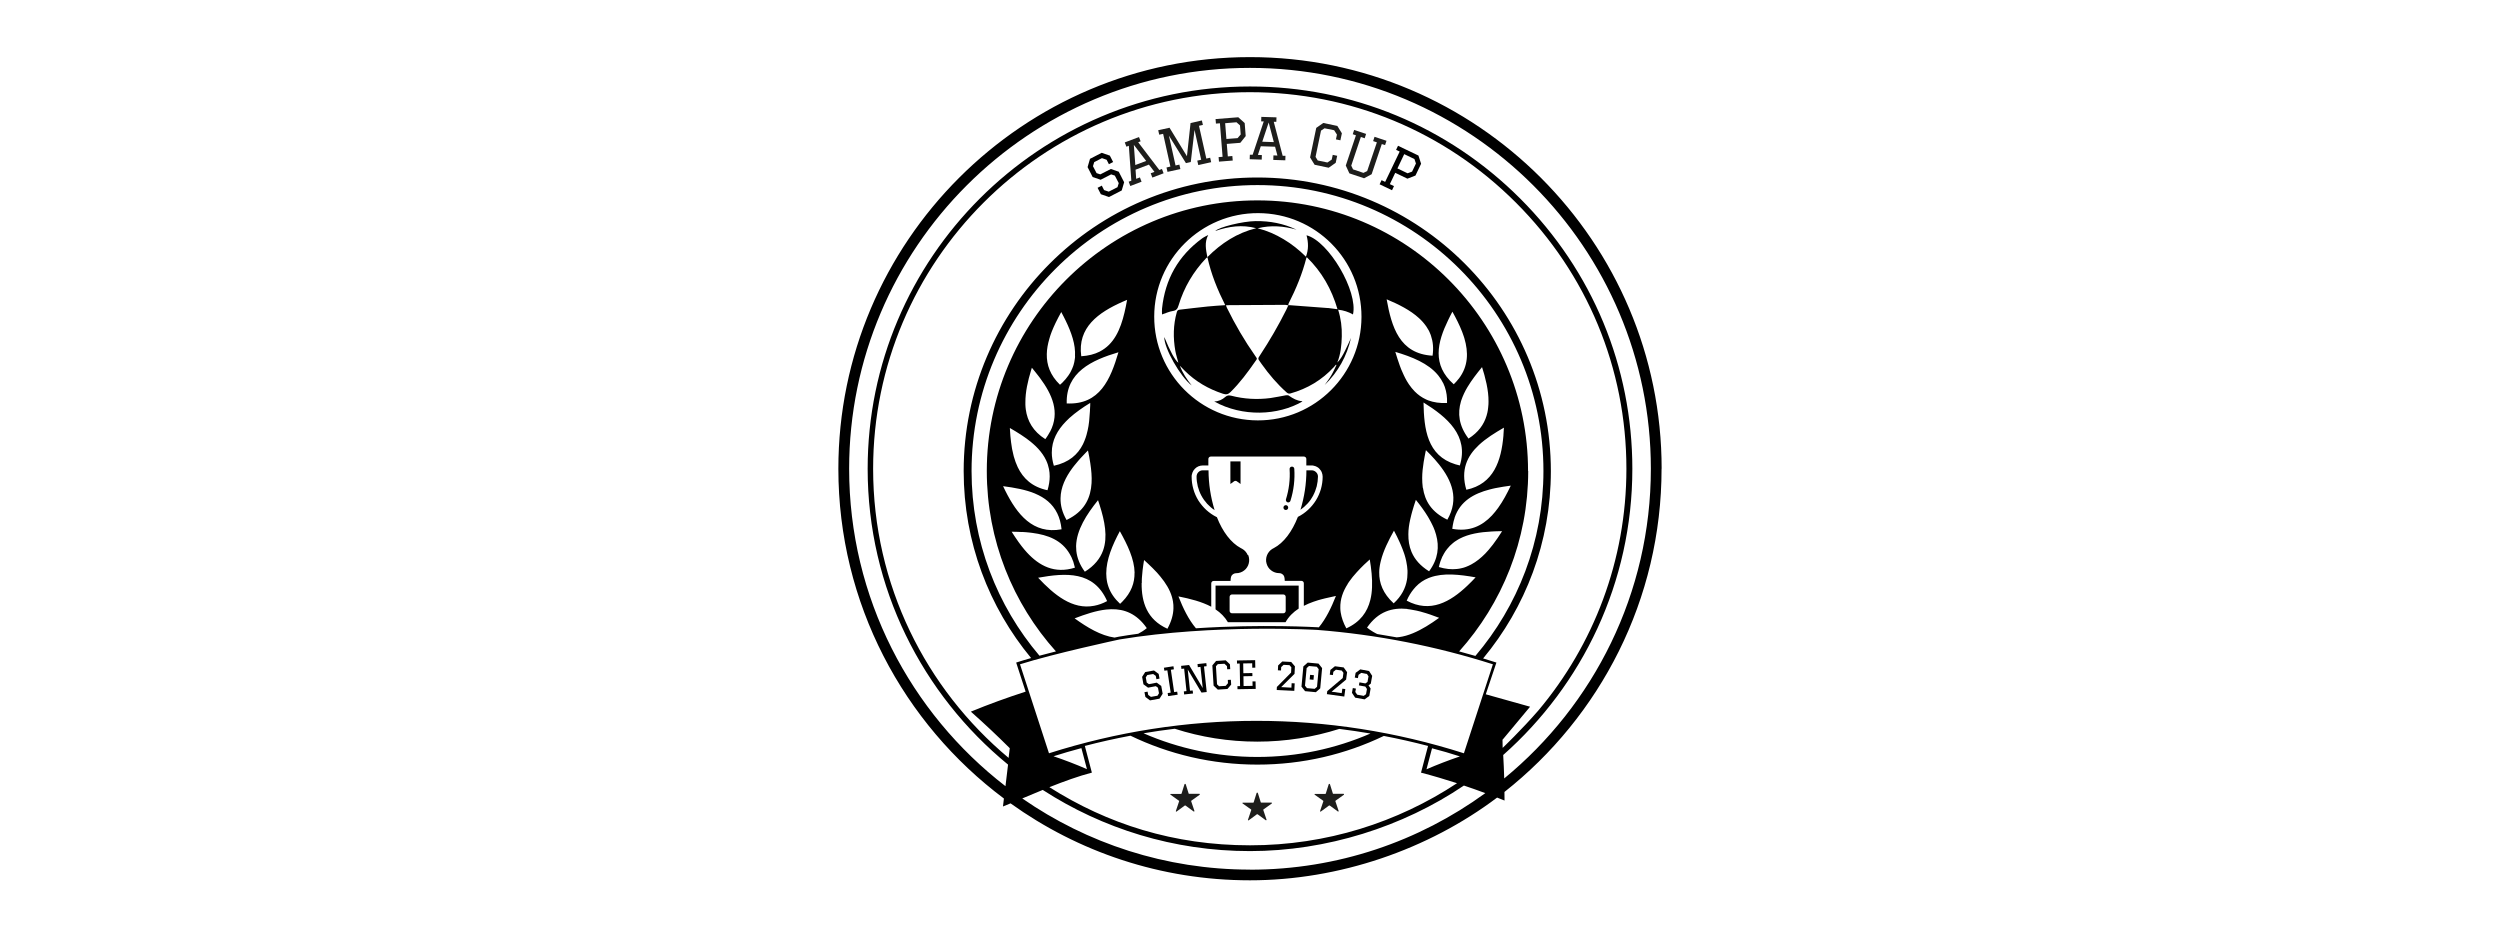 <svg xmlns="http://www.w3.org/2000/svg" id="Camada_1" data-name="Camada 1" viewBox="0 0 320 120"><defs><style>      .cls-1 {        fill: #000;      }      .cls-1, .cls-2 {        stroke-width: 0px;      }      .cls-2 {        fill: #1d1d1b;      }    </style></defs><path class="cls-2" d="M160.14,103.61s.03.04.02.07l-.42,1.25c-.02.06.04.1.09.07l1.05-.77s.07-.02.1,0l1.05.77s.11-.01.09-.07l-.42-1.25s0-.05.02-.07l1.08-.77s.02-.11-.04-.11h-1.32s-.05,0-.06-.03l-.37-1.18c-.03-.09-.14-.09-.17,0l-.37,1.18s-.03.04-.06.04h-1.32c-.06,0-.08.07-.04.1l1.08.77Z"></path><path class="cls-2" d="M169.37,102.49s.03.04.02.07l-.42,1.25c-.02.06.04.1.09.07l1.05-.77s.07-.02.1,0l1.05.77s.11-.01.09-.07l-.42-1.25s0-.05.02-.07l1.08-.77s.02-.11-.04-.11h-1.32s-.05,0-.06-.03l-.37-1.18c-.03-.09-.14-.09-.17,0l-.37,1.18s-.03.04-.06.04h-1.32c-.06,0-.08.07-.04.1l1.08.77Z"></path><path class="cls-2" d="M150.91,102.49s.03.04.02.07l-.42,1.25c-.02.06.04.1.09.07l1.05-.77s.07-.02.1,0l1.05.77s.11-.01.09-.07l-.42-1.25s0-.05.02-.07l1.08-.77s.02-.11-.04-.11h-1.32s-.05,0-.06-.03l-.37-1.18c-.03-.09-.14-.09-.17,0l-.37,1.18s-.03.04-.06.04h-1.32c-.06,0-.08.07-.04.1l1.08.77Z"></path><path class="cls-1" d="M165.01,50.66c-.1-.07-.26-.09-.38-.07-.67.11-1.34.27-2.01.36-1.69.22-3.37.13-5.03-.3-.29-.07-.52-.05-.74.15-.39.34-.83.57-1.43.59,3.64,2.01,8.18,1.8,11.29,0-.03-.01-.05-.04-.07-.04-.62-.05-1.14-.34-1.64-.69Z"></path><polygon class="cls-1" points="146.95 88.02 147.95 87.83 148.22 88.03 148.35 88.74 148.16 89.05 147.32 89.2 146.97 88.95 146.89 88.53 146.49 88.6 146.61 89.21 147.2 89.65 148.42 89.43 148.82 88.8 148.64 87.8 148.06 87.38 147.06 87.57 146.78 87.37 146.66 86.7 146.86 86.4 147.6 86.27 147.94 86.51 148.02 86.94 148.42 86.86 148.31 86.26 147.71 85.82 146.59 86.02 146.19 86.64 146.36 87.59 146.95 88.02"></polygon><polygon class="cls-1" points="149.42 85.8 149.85 88.66 149.46 88.71 149.52 89.1 150.74 88.92 150.68 88.53 150.29 88.59 149.87 85.73 150.26 85.67 150.2 85.28 148.98 85.47 149.04 85.85 149.42 85.8"></polygon><polygon class="cls-1" points="151.57 85.58 151.87 88.46 151.53 88.5 151.57 88.89 152.71 88.77 152.66 88.38 152.32 88.41 152.03 85.7 153.79 88.65 154.46 88.58 154.11 85.31 154.45 85.27 154.41 84.88 153.28 85 153.32 85.4 153.66 85.36 153.95 88.07 152.2 85.12 151.18 85.23 151.22 85.62 151.57 85.58"></polygon><polygon class="cls-1" points="155.88 88.27 157.11 88.19 157.59 87.63 157.55 87.01 157.16 87.03 157.18 87.45 156.89 87.79 156.04 87.84 155.78 87.59 155.64 85.28 155.88 85.01 156.73 84.96 157.05 85.26 157.08 85.67 157.47 85.65 157.43 85.03 156.89 84.52 155.66 84.6 155.18 85.17 155.34 87.76 155.88 88.27"></polygon><polygon class="cls-1" points="158.68 84.93 158.73 87.82 158.39 87.83 158.4 88.22 160.73 88.18 160.71 87.22 160.32 87.22 160.33 87.79 159.18 87.81 159.16 86.56 160.31 86.54 160.3 86.15 159.15 86.17 159.13 84.92 160.28 84.9 160.29 85.47 160.68 85.46 160.66 84.5 158.33 84.54 158.34 84.94 158.68 84.93"></polygon><polygon class="cls-1" points="165.72 87.47 165.33 87.45 165.3 88.02 163.99 87.95 165.7 86.25 165.75 85.29 165.27 84.73 164.13 84.67 163.6 85.18 163.57 85.8 163.97 85.82 163.99 85.39 164.3 85.1 165.05 85.14 165.29 85.41 165.26 86.09 163.44 87.93 163.42 88.32 165.67 88.43 165.72 87.47"></polygon><rect class="cls-1" x="167.62" y="86.46" width=".59" height=".49" transform="translate(66.12 245.92) rotate(-84.72)"></rect><path class="cls-1" d="M168.43,88.6l.56-.49.24-2.59-.46-.58-1.38-.13-.56.49-.24,2.59.46.58,1.38.13ZM167.25,85.51l.3-.26.99.09.25.31-.21,2.26-.3.26-.99-.09-.25-.31.21-2.26Z"></path><polygon class="cls-1" points="172.2 88.2 171.82 88.15 171.74 88.72 170.44 88.54 172.3 86.99 172.43 86.04 171.99 85.43 170.87 85.28 170.29 85.75 170.21 86.36 170.61 86.41 170.67 85.99 171 85.72 171.74 85.83 171.96 86.12 171.87 86.79 169.89 88.46 169.84 88.85 172.07 89.16 172.2 88.2"></polygon><polygon class="cls-1" points="174.67 89.52 175.27 89.08 175.44 88.13 175.17 87.72 175.46 87.51 175.64 86.51 175.24 85.89 174.12 85.68 173.52 86.12 173.41 86.73 173.81 86.8 173.89 86.38 174.23 86.13 174.97 86.27 175.17 86.57 175.04 87.29 174.77 87.48 174.01 87.34 173.94 87.73 174.76 87.88 174.97 88.19 174.85 88.86 174.56 89.07 173.72 88.92 173.48 88.57 173.56 88.14 173.16 88.07 173.05 88.68 173.46 89.3 174.67 89.52"></polygon><polygon class="cls-1" points="142.19 21.63 140.84 22.32 140.36 22.16 139.9 21.27 140.06 20.75 141.05 20.24 141.65 20.45 141.94 21.02 142.48 20.74 142.06 19.92 141.02 19.56 139.52 20.33 139.21 21.39 139.86 22.66 140.88 23.01 142.23 22.32 142.7 22.48 143.2 23.44 143.04 23.96 141.92 24.53 141.32 24.33 141.03 23.76 140.49 24.04 140.91 24.86 141.95 25.22 143.58 24.38 143.89 23.33 143.2 21.98 142.19 21.63"></polygon><path class="cls-2" d="M148.41,21.78l-2.72-3.57.31-.12-.21-.55-1.82.69.21.55.31-.12.32,4.47-.34.13.21.55,1.44-.55-.21-.55-.48.18-.08-1.17,1.71-.65.71.93-.48.18.21.55,1.44-.55-.21-.55-.34.13ZM145.32,21.12l-.19-2.58,1.58,2.06-1.38.52Z"></path><polygon class="cls-2" points="154.41 20.3 153.47 16.1 153.97 15.99 153.84 15.42 152.39 15.75 151.93 20 149.7 16.35 148.25 16.67 148.38 17.24 148.88 17.13 149.81 21.32 149.31 21.44 149.44 22 151.09 21.64 150.96 21.07 150.47 21.18 149.62 17.36 151.8 20.88 152.42 20.74 152.9 16.63 153.75 20.45 153.25 20.56 153.38 21.13 155.03 20.76 154.9 20.19 154.41 20.3"></polygon><path class="cls-2" d="M158.5,15.01l-2.91.23.05.58.51-.04.34,4.29-.51.04.05.58,1.76-.14-.05-.58-.58.05-.13-1.6,1.73-.14.69-.86-.13-1.67-.82-.74ZM158.42,17.68l-1.44.11-.16-2.02,1.45-.12.45.4.09,1.16-.39.46Z"></path><path class="cls-2" d="M163.03,15.59h.34s.02-.57.02-.57l-1.94-.06-.02.58h.33s-1.42,4.27-1.42,4.27h-.36s-.02.57-.02.57l1.54.05.02-.58-.51-.02.37-1.11,1.83.06.3,1.13-.51-.02-.02.58,1.54.05.02-.58h-.36s-1.14-4.35-1.14-4.35ZM161.57,18.14l.82-2.46.66,2.51-1.48-.05Z"></path><polygon class="cls-2" points="169.38 15.74 168.48 16.37 167.69 20.15 168.27 21.09 170.07 21.47 170.97 20.84 171.16 19.94 170.59 19.82 170.46 20.43 169.91 20.8 168.67 20.54 168.39 20.08 169.09 16.72 169.54 16.42 170.77 16.67 171.13 17.23 171 17.84 171.57 17.96 171.76 17.06 171.18 16.12 169.38 15.74"></polygon><polygon class="cls-2" points="177.29 18.57 177.47 18.02 175.94 17.51 175.76 18.06 176.24 18.22 175 21.89 174.52 22.13 173.19 21.68 172.96 21.2 174.19 17.53 174.68 17.7 174.86 17.14 173.33 16.63 173.15 17.18 173.56 17.32 172.26 21.19 172.72 22.19 174.6 22.82 175.57 22.3 176.87 18.44 177.29 18.57"></polygon><path class="cls-1" d="M178.95,18.65l-.25.53.46.22-1.86,3.88-.46-.22-.25.53,1.59.76.25-.53-.53-.25.69-1.45,1.56.75,1.03-.4.72-1.51-.34-1.05-2.63-1.26ZM180.74,21.97l-.57.21-1.3-.62.87-1.83,1.31.63.19.57-.5,1.05Z"></path><path class="cls-1" d="M157.49,61.95l.47-.34c.05-.04.11-.06.18-.06s.13.02.18.06l.47.34v-2.89h-1.3v2.89Z"></path><path class="cls-1" d="M153.96,60.2c-.11,0-.21.02-.31.06-.1.04-.18.1-.26.18-.08.08-.13.16-.17.26-.04.1-.06.2-.06.31,0,.43.06.84.16,1.26.11.41.26.81.46,1.18.2.37.45.72.73,1.03.29.31.61.59.96.82-.51-1.66-.77-3.36-.78-5.1h-.73Z"></path><path class="cls-1" d="M164.58,65.28c.08,0,.16-.03.22-.09s.09-.13.09-.22c0-.08-.03-.16-.09-.22-.06-.06-.13-.09-.21-.09-.08,0-.16.03-.22.09-.06.06-.09.13-.09.22s.03.16.09.22c.06.06.13.09.22.09Z"></path><path class="cls-1" d="M155.59,78c.64.43,1.18.96,1.58,1.64h7.38c.41-.73.99-1.29,1.68-1.74v-2.94h-10.64v3.04ZM157.39,76.4c0-.08.03-.16.09-.22.06-.06.13-.09.22-.09h6.56c.08,0,.16.03.22.09s.09.13.09.22v1.79c0,.08-.03.16-.09.22-.06.06-.13.09-.22.09h-6.56c-.08,0-.16-.03-.22-.09-.06-.06-.09-.13-.09-.22v-1.79Z"></path><path class="cls-1" d="M168.09,63.41c.2-.37.34-.76.45-1.16.1-.41.15-.82.16-1.24,0-.22-.08-.42-.24-.57-.16-.16-.35-.24-.57-.24h-.67c0,1.72-.26,3.41-.76,5.05.34-.24.65-.51.93-.82.28-.31.51-.65.71-1.02Z"></path><path class="cls-1" d="M164.8,64.3s.06.01.09.01c.07,0,.13-.02.18-.06.05-.04.09-.09.11-.16.42-1.33.58-2.7.49-4.09,0-.08-.05-.15-.11-.21-.07-.05-.14-.07-.23-.06-.08,0-.15.05-.2.11s-.07.14-.06.23c.08,1.31-.08,2.6-.47,3.85-.02.08-.01.16.03.23.04.07.1.12.18.15Z"></path><path class="cls-1" d="M167.24,30.13c.24.91.27,1.8-.08,2.73-.9-.89-1.83-1.63-2.86-2.24-1.02-.61-2.09-1.09-3.32-1.4,1.73-.43,3.36-.28,4.98.18-1.65-.79-3.4-1.12-5.23-1.1-1.67.02-4.72.77-5.18,1.27,1.72-.6,3.45-.84,5.24-.36-2.43.6-4.45,1.9-6.25,3.71-.18-.98-.39-1.89.11-2.84-.18.09-.28.13-.37.19-.14.08-.28.15-.4.24-3.06,2.23-4.75,5.24-5.14,8.99-.03.26,0,.52,0,.75.5-.17.92-.37,1.37-.44.47-.07.62-.29.75-.73.69-2.29,1.88-4.3,3.53-6.04.04-.04.08-.06.16-.12.47,2.17,1.29,4.17,2.28,6.14-.77.06-1.5.09-2.23.17-1.2.12-2.4.27-3.61.41-.2.02-.31.12-.36.32-.46,1.63-.48,3.28-.19,4.94.09.51.26,1.01.39,1.53-.45-.35-1.03-1.41-1.8-3.29-.04,1.4,2.04,5.09,3.51,6.2-.62-.78-1.17-1.59-1.52-2.53.22.21.42.44.63.65,1.39,1.38,3.03,2.33,4.89,2.94.41.14.67.07.97-.22,1.2-1.18,2.19-2.52,3.15-3.9.29-.42.29-.31,0-.74-1.37-1.95-2.57-4.01-3.62-6.15-.04-.09-.07-.18-.12-.31.16,0,.28-.02.4-.02,2.39-.02,4.79-.03,7.18-.04.13,0,.26.05.4.07-.09.19-.17.39-.26.57-1,2-2.12,3.93-3.35,5.8-.3.45-.29.45.02.88.07.09.13.18.19.27.94,1.32,1.98,2.55,3.2,3.63.15.13.29.17.48.12,2.17-.61,4.03-1.72,5.56-3.38.09-.1.17-.2.26-.3.02.01.05.03.07.04-.22.44-.41.9-.66,1.32-.25.43-.56.83-.85,1.24,1.72-1.67,2.84-3.69,3.37-6.02-.26.54-.49,1.1-.77,1.64-.27.54-.55,1.08-.99,1.51.44-1.08.55-2.22.58-3.36.03-1.15-.11-2.27-.47-3.41.71.08,1.32.28,1.9.61.68-2.93-3.09-9.37-5.93-10.13ZM169.97,39.43c-1.65-.13-3.29-.25-4.94-.37-.04,0-.08.01-.13.02h0c.01-.08.01-.18.05-.25.95-1.87,1.75-3.8,2.27-5.84,0,0,.01-.01.06-.06,1.9,1.85,3.16,4.06,3.92,6.65-.46-.06-.84-.12-1.24-.16Z"></path><path class="cls-1" d="M212.69,60c0-29.05-23.64-52.69-52.69-52.69s-52.69,23.64-52.69,52.69c0,17.25,8.34,32.6,21.19,42.21l-.12,1.02c.32-.13.64-.27.97-.4,8.64,6.2,19.22,9.85,30.64,9.85s22.82-3.94,31.64-10.59c.32.13.64.25.95.38,0-.37,0-.74-.01-1.1,12.24-9.66,20.11-24.61,20.11-41.38ZM160,111.31c-10.82,0-20.87-3.37-29.15-9.11.86-.36,1.74-.73,2.62-1.09,7.65,4.95,16.76,7.83,26.53,7.83s19.56-3.1,27.38-8.39c.92.31,1.83.63,2.74.97-8.47,6.16-18.88,9.8-30.12,9.8ZM159.71,71.05c-.07-.17-.17-.32-.29-.46-.12-.14-.26-.25-.42-.34l-.17-.09c-1.26-.67-2.34-2.1-3.07-3.97-.01,0-.03,0-.04-.01-.48-.24-.91-.54-1.31-.9-.39-.36-.73-.77-1.02-1.22-.28-.46-.5-.94-.64-1.46-.15-.52-.22-1.04-.22-1.58,0-.09,0-.19.03-.28.02-.09.04-.18.08-.27.04-.09.08-.17.13-.25.05-.08.11-.15.18-.22.07-.07.14-.13.21-.18s.16-.1.24-.13c.09-.04.17-.06.26-.08s.18-.03.28-.03h.73v-.83c0-.08.03-.16.09-.22.06-.06.13-.09.22-.09h11.92c.08,0,.16.03.22.09.06.06.09.13.09.22v.83h.67c.09,0,.18,0,.28.03.09.02.18.05.27.08.09.04.17.08.24.13.08.05.15.11.21.18.07.07.12.14.18.22.05.08.1.16.13.25.04.09.06.18.08.27.02.09.03.18.03.28,0,.53-.08,1.06-.22,1.57-.15.51-.36,1-.64,1.45-.28.45-.62.86-1.01,1.22-.39.36-.82.66-1.3.9-.74,1.89-1.81,3.33-3.09,4-.04.02-.17.09-.17.09-.16.09-.29.21-.41.35-.12.14-.21.29-.28.46-.07.17-.11.35-.12.53-.01.18,0,.36.06.54.05.18.12.34.22.49.1.15.22.28.37.39.14.11.3.2.48.26.17.06.35.09.53.09.2,0,.37.07.52.22.14.14.19.31.21.77h2.13c.08,0,.16.03.22.09.06.06.09.13.09.22v2.89c.39-.2.8-.38,1.24-.53.2-.07.41-.14.61-.2.13-.04.27-.08.4-.11.16-.04.31-.08.47-.12.46-.11.92-.21,1.39-.31-.58,1.47-1.27,2.91-2.19,4.02-.04,0-.09,0-.13-.01-.1,0-7.08-.43-15.6.13-.95-1.12-1.65-2.58-2.24-4.08,1.5.3,2.97.67,4.2,1.32v-2.99c0-.08.03-.16.09-.22.06-.06.13-.09.22-.09h2.16c.02-.46.07-.63.21-.77.14-.14.32-.22.52-.22.18,0,.36-.03.53-.09.17-.06.33-.14.48-.26.15-.11.27-.24.37-.4.1-.15.18-.32.22-.5.05-.18.06-.36.05-.54-.01-.18-.05-.36-.12-.53ZM160.99,53.81c-7.33-.02-13.27-5.98-13.25-13.3.01-7.32,5.99-13.26,13.32-13.23,7.34.03,13.23,5.96,13.21,13.29-.02,7.32-5.97,13.26-13.28,13.24ZM141.96,44.13c-.35.35-.75.64-1.21.88-.65.33-1.42.53-2.35.59h0c-.51-3.7,2.21-5.6,5.26-6.96.2-.09.41-.18.61-.26-.4,2.2-.93,4.38-2.32,5.76ZM145.22,73.32c.02,1.27-.41,2.52-1.57,3.7-.09.09-.18.18-.28.27-.73-.68-1.21-1.4-1.48-2.16-.03-.09-.06-.19-.09-.28-.06-.19-.1-.38-.13-.58-.02-.1-.03-.21-.04-.31-.02-.18-.03-.37-.03-.56,0,0,0,0,0,0,0-1.78.79-3.64,1.74-5.41.98,1.76,1.86,3.57,1.89,5.33ZM143.16,45.09c-1.01,3.43-2.37,6.76-6.62,6.55-.12-3.99,3.2-5.54,6.62-6.55ZM137.28,59.89c.06-.09.13-.17.2-.26.17-.22.35-.43.53-.64.1-.11.2-.23.3-.34.23-.25.47-.5.71-.75.08-.08.16-.16.24-.24.12.55.22,1.1.3,1.64.13.87.21,1.73.16,2.54-.11,1.79-.8,3.38-2.71,4.46-.16.09-.32.17-.49.26-.56-.97-.79-1.9-.77-2.79.02-1.39.64-2.68,1.53-3.88ZM134.9,59.64c-.18-.6-.27-1.16-.27-1.69-.01-1.59.72-2.89,1.81-4.01.15-.15.3-.29.45-.44.79-.71,1.71-1.35,2.66-1.93,0,.21,0,.42-.02.63,0,.14-.01.28-.02.43-.02.39-.05.78-.09,1.16,0,.07-.01.14-.02.2-.04.37-.1.74-.18,1.09,0,.04-.02.08-.03.12-.04.16-.08.32-.12.48-.03.12-.07.24-.11.35-.1.29-.21.56-.34.83-.66,1.32-1.79,2.34-3.74,2.76ZM140.55,64.03c.07.21.14.42.21.64.64,2.02,1.06,4.05.43,5.8-.37,1.01-1.09,1.94-2.33,2.71-.66-.89-.99-1.77-1.09-2.65-.02-.21-.03-.42-.03-.63.05-2.06,1.34-4.05,2.8-5.87ZM137.61,45.61c0,.13-.02.25-.04.38-.03.24-.08.47-.15.71-.02.06-.04.12-.06.18-.07.2-.16.4-.26.6-.04.08-.09.16-.13.25-.07.11-.14.23-.22.34-.22.31-.47.62-.78.92-.09.09-.19.18-.29.26-1.26-1.21-1.72-2.55-1.69-3.93.01-.64.13-1.28.32-1.93.04-.12.07-.24.11-.37.02-.07.05-.14.07-.21.04-.13.09-.25.14-.38.15-.37.31-.74.49-1.11.22-.46.47-.92.72-1.38.03.06.07.13.1.19.07.13.14.27.21.4.08.17.17.33.25.5.74,1.53,1.29,3.07,1.2,4.56ZM134.4,55.26c-.08.15-.17.3-.26.45-.1.17-.22.33-.34.5-1.58-1-2.3-2.33-2.5-3.8-.03-.2-.04-.4-.05-.6,0-.1,0-.2,0-.3-.01-1.33.31-2.74.73-4.12.03-.11.07-.21.1-.32.14.17.28.35.42.52.14.17.28.35.41.52.07.09.13.18.2.26,1.57,2.12,2.6,4.4,1.3,6.89ZM132,56.61c.08.07.16.13.24.2.12.1.23.21.34.31.11.11.22.22.32.33.41.45.75.93,1,1.46.08.18.16.36.22.55.06.19.11.38.15.58.06.3.09.61.09.94,0,.55-.09,1.14-.28,1.77-1.96-.41-3.12-1.51-3.81-2.95-.2-.43-.37-.88-.5-1.36-.02-.05-.03-.11-.04-.16-.07-.26-.13-.53-.18-.8,0-.04-.01-.08-.02-.12-.09-.5-.15-1.02-.2-1.55-.03-.34-.05-.68-.07-1.03.97.56,1.92,1.15,2.74,1.82ZM132.49,63.18c1.22.51,2.24,1.29,2.84,2.53.28.57.47,1.25.55,2.04-3.68.68-5.71-1.95-7.2-4.93,0,0,0,0,0,0-.1-.19-.19-.39-.28-.58,0,0,0,0,0-.01,1.44.19,2.88.44,4.1.95ZM130.83,68.09c.33.02.66.04.98.08.11.01.22.02.32.04,2.01.26,3.78.93,4.8,2.71.06.11.13.23.19.35.01.03.02.06.04.08.08.18.16.37.23.57,0,.02.02.05.02.08.07.21.13.43.18.66-2.61.82-4.56-.23-6.14-1.94-.24-.26-.46-.53-.68-.81-.1-.13-.2-.26-.3-.4-.04-.05-.07-.1-.11-.15-.3-.42-.59-.86-.87-1.3.45,0,.9.02,1.34.04ZM141.71,76.94c-.57.31-1.12.5-1.66.6-2.78.54-5.13-1.41-7.17-3.59,3.53-.63,7.12-.9,8.83,2.99ZM141.61,78.02c.2-.02.41-.03.61-.04,1.7-.04,3.28.57,4.57,2.42-.36.3-.73.53-1.1.72-.82.11-1.64.23-2.45.37-.01,0-.22.05-.58.12-1.76-.25-3.49-1.29-5.11-2.46,1.36-.52,2.74-.99,4.06-1.13ZM146.15,74.63c0-.11,0-.21,0-.32,0-.22.02-.43.04-.65s.04-.44.06-.66c.05-.44.12-.88.19-1.32.37.34.74.68,1.09,1.03.2.2.39.39.57.59.15.16.29.32.42.49.68.82,1.22,1.69,1.49,2.62.05.19.1.38.13.57.05.29.07.59.06.89-.02.81-.26,1.68-.77,2.61-2.62-1.18-3.33-3.4-3.3-5.86ZM172.5,74.74c.05-.09.11-.17.17-.26.29-.42.63-.84,1-1.24.15-.16.3-.32.45-.48.15-.16.31-.31.47-.47.24-.23.49-.46.74-.68.2,1.2.34,2.42.29,3.57-.02.56-.09,1.1-.22,1.62-.38,1.53-1.28,2.82-3.07,3.63-.39-.71-.62-1.39-.72-2.03-.03-.19-.05-.38-.05-.56,0,0,0-.01,0-.02-.03-1.12.34-2.13.95-3.08ZM180.13,77.96c.13.01.25.03.38.05.27.04.54.09.81.15.15.04.31.07.46.11.25.07.5.14.76.22.17.06.35.11.52.17.38.13.77.27,1.15.42-1.08.78-2.22,1.51-3.37,1.98-.58.24-1.16.41-1.75.49-.11.01-.22.02-.32.03-.82-.15-1.64-.29-2.47-.42-.05-.02-.1-.04-.15-.07-.26-.13-.52-.29-.79-.47-.13-.09-.25-.18-.38-.29,1.43-2.07,3.23-2.58,5.15-2.39ZM182.12,62.44s0-.06-.01-.08c-.05-.38-.07-.78-.07-1.18h0c0-.67.08-1.35.19-2.05.02-.13.04-.26.07-.39.02-.1.03-.19.05-.29.02-.1.04-.21.06-.31.03-.13.05-.27.08-.4,0-.04.02-.08.03-.12.39.38.77.78,1.13,1.18.02.02.03.04.05.06.17.19.33.38.49.58,1.66,2.08,2.6,4.42,1.07,7.08-2.02-.96-2.88-2.4-3.12-4.06ZM182.91,73.12c-1.12-.7-1.82-1.52-2.21-2.42-.01-.02-.02-.05-.03-.07-.3-.71-.41-1.47-.4-2.25,0-.61.09-1.23.23-1.86.04-.21.09-.42.15-.63.03-.14.07-.27.11-.41.04-.13.08-.27.12-.4.03-.11.07-.23.1-.34.08-.25.16-.51.25-.76.56.69,1.09,1.41,1.54,2.15.06.09.11.18.16.28.16.28.31.56.44.84.04.09.09.19.13.28.11.26.21.53.28.79.01.04.03.09.04.13.42,1.52.28,3.09-.9,4.68ZM182.21,51.52c3.03,1.88,5.82,4.25,4.65,8.06-.2-.04-.39-.1-.57-.15-3.62-1.11-4.02-4.5-4.08-7.91ZM184.65,71.21c.05-.1.1-.2.15-.3.13-.23.27-.45.43-.64.23-.29.47-.54.75-.76.08-.06.15-.12.23-.18.13-.09.26-.17.39-.25.08-.04.15-.09.23-.13,1.18-.62,2.62-.84,4.12-.92.21-.01.43-.02.64-.03,0,0,.01,0,.02,0,.22,0,.44-.01.66-.01-.37.59-.77,1.18-1.18,1.72-.17.22-.34.43-.52.64-.02.02-.04.05-.06.07-.13.15-.26.29-.39.43,0,0,0,0-.01.01-.55.56-1.14,1.04-1.79,1.39-.22.12-.45.22-.68.31-.18.07-.37.13-.57.17-.19.05-.39.08-.59.1-.71.08-1.47,0-2.31-.25.12-.52.28-.98.47-1.39ZM191.76,65.01c-.25.34-.51.67-.79.97-1.26,1.34-2.87,2.12-5.08,1.71,0-.07.02-.13.03-.2.01-.1.03-.19.04-.28.06-.33.13-.64.23-.92,0,0,0-.02,0-.03.72-2.11,2.45-3.08,4.5-3.61.13-.03.26-.07.4-.1.11-.02.21-.05.32-.07.64-.13,1.31-.23,1.97-.32-.48,1.01-1,1.99-1.62,2.85ZM192.5,54.75c-.02.32-.04.64-.06.95,0,.02,0,.04,0,.06-.28,3.19-1.22,6.19-4.75,6.93-.75-2.54.1-4.32,1.61-5.73.91-.85,2.05-1.56,3.22-2.23,0,0,0,.01,0,.02ZM190.49,52.12c-.01.13-.03.27-.05.4-.03.21-.08.41-.14.61,0,.03-.01.05-.02.08-.34,1.13-1.05,2.13-2.31,2.93-1.26-1.68-1.41-3.25-.97-4.75.02-.05.03-.1.05-.16.19-.57.46-1.14.79-1.69.52-.87,1.18-1.72,1.86-2.55.09.28.17.55.25.83.02.07.04.14.06.21.1.37.19.74.27,1.11.16.78.26,1.54.25,2.28,0,.23-.01.46-.04.68ZM186.72,48.47c-.19.24-.4.49-.64.72-2.83-2.49-2.09-5.39-.72-8.21.08-.17.17-.34.25-.51.06-.12.13-.25.19-.37.04-.07.07-.14.11-.2.47.84.9,1.69,1.24,2.56.03.07.06.15.08.22.05.13.09.26.14.4.02.07.05.15.07.22.53,1.79.51,3.58-.72,5.18ZM184.72,49.01c.07.15.14.31.2.48.01.03.02.06.03.09.2.59.3,1.25.27,2-.93.05-1.72-.08-2.4-.33-.1-.04-.19-.08-.28-.12-.28-.13-.54-.28-.78-.45-.24-.17-.46-.36-.67-.57-.28-.28-.52-.59-.75-.92-.09-.13-.17-.27-.26-.41-.14-.25-.28-.5-.4-.77-.11-.24-.22-.48-.32-.72-.07-.16-.13-.33-.19-.5-.21-.57-.39-1.16-.57-1.75,2.12.63,4.21,1.46,5.45,2.96.03.03.05.06.08.1.23.28.42.59.59.93ZM183.37,45.53c-4.25-.24-5.25-3.7-5.88-7.22,1.53.64,3.03,1.39,4.14,2.41.08.08.16.15.24.23.18.18.35.37.5.57.07.09.13.18.2.27.11.16.21.32.3.49.03.06.06.12.09.18.06.12.11.25.16.38.02.05.04.1.05.15.25.74.34,1.57.2,2.53ZM178.43,67.93c.25.47.49.95.71,1.44.06.14.12.27.18.41.07.16.13.32.2.49.07.17.13.35.19.52.03.08.05.16.08.24.07.24.14.48.19.72.01.05.02.1.03.15.08.38.13.76.15,1.14,0,.1,0,.2,0,.3,0,.2-.01.39-.03.59-.01.1-.02.19-.04.29-.18,1.06-.69,2.08-1.7,3.01h0c-1.37-1.26-1.87-2.6-1.85-3.97h0c0-.1,0-.2.01-.3,0-.1.02-.2.03-.29.02-.2.06-.39.1-.59.02-.1.04-.2.07-.3.32-1.29.97-2.59,1.68-3.86ZM180.06,76.88c.25-.58.55-1.06.88-1.46.09-.11.18-.21.27-.31.48-.51,1.03-.87,1.62-1.11.07-.03.14-.06.21-.08,1.71-.63,3.79-.38,5.84-.02-.34.36-.69.72-1.05,1.06-2.2,2.09-4.75,3.55-7.78,1.92ZM195.59,60.29c0-19.1-15.54-34.64-34.64-34.64s-34.64,15.54-34.64,34.64c0,8.86,3.35,16.96,8.85,23.09-.72.18-1.43.37-2.11.55-5.42-6.38-8.69-14.64-8.69-23.64,0-20.18,16.42-36.6,36.6-36.6s36.6,16.42,36.6,36.6c0,9.02-3.28,17.28-8.71,23.67-.69-.2-1.39-.4-2.08-.58,5.49-6.13,8.84-14.23,8.84-23.09ZM143.3,81.85c12.17-2.01,25.19-1.22,25.32-1.22,7.63.6,15.19,2.08,22.47,4.4l-3.71,11.39c-17.38-5.54-35.73-5.53-53.11,0l-3.71-11.39c4.33-1.37,12.59-3.15,12.74-3.18ZM139.76,98.9c-.3-1.14-.6-2.28-.9-3.42,1.94-.51,3.88-.94,5.84-1.31,4.92,2.37,10.43,3.7,16.25,3.7s11.28-1.32,16.18-3.67c1.89.36,3.78.79,5.66,1.28-.3,1.14-.6,2.28-.9,3.42,1.55.4,3.08.86,4.61,1.35-7.61,5.02-16.71,7.95-26.49,7.95s-18.25-2.73-25.69-7.44c1.86-.74,3.73-1.42,5.46-1.87ZM134.85,96.8c1.18-.38,2.37-.72,3.57-1.04.24.9.47,1.79.71,2.69-1.38-.6-2.81-1.15-4.28-1.65ZM146.38,93.86c1.33-.23,2.66-.42,3.99-.58,3.33,1.07,6.88,1.65,10.56,1.65s7.18-.58,10.5-1.63c1.33.17,2.66.36,3.99.59-4.45,1.93-9.34,3-14.49,3s-10.09-1.08-14.56-3.03ZM182.59,98.47c.24-.9.47-1.79.71-2.69,1.2.31,2.39.66,3.57,1.04-1.47.5-2.9,1.05-4.28,1.65ZM192.35,94.66l3.5-4.2-5.67-1.59,1.36-4.06-.18-.06c-.51-.16-1.01-.32-1.52-.47,5.41-6.51,8.67-14.87,8.67-23.98,0-20.72-16.86-37.58-37.58-37.58s-37.58,16.86-37.58,37.58c0,9.09,3.25,17.43,8.63,23.93-.62.18-1.21.35-1.73.52l-.18.06,1.21,3.72c-2.36.76-4.7,1.61-7.01,2.56,1.72,1.52,3.38,3.08,4.98,4.68l-.15,1.24c-10.59-8.85-17.34-22.15-17.34-37,0-26.58,21.63-48.21,48.21-48.21,12.86,0,24.96,5.02,34.07,14.14,9.12,9.12,14.14,21.22,14.14,34.07,0,11.76-4.23,22.55-11.26,30.92-2.15,2.48-4.58,4.8-4.58,4.8l-.02-1.07ZM192.54,99.65c-.03-1-.07-2.01-.13-3.01,10.13-8.97,16.53-22.07,16.53-36.63,0-13.05-5.1-25.34-14.35-34.59-9.25-9.25-21.54-14.35-34.59-14.35-26.99,0-48.94,21.95-48.94,48.94,0,15.24,7.01,28.88,17.97,37.86l-.33,2.76c-12.16-9.39-20.01-24.11-20.01-40.63,0-28.29,23.02-51.31,51.31-51.31s51.31,23.02,51.31,51.31c0,15.95-7.32,30.23-18.77,39.64Z"></path></svg>